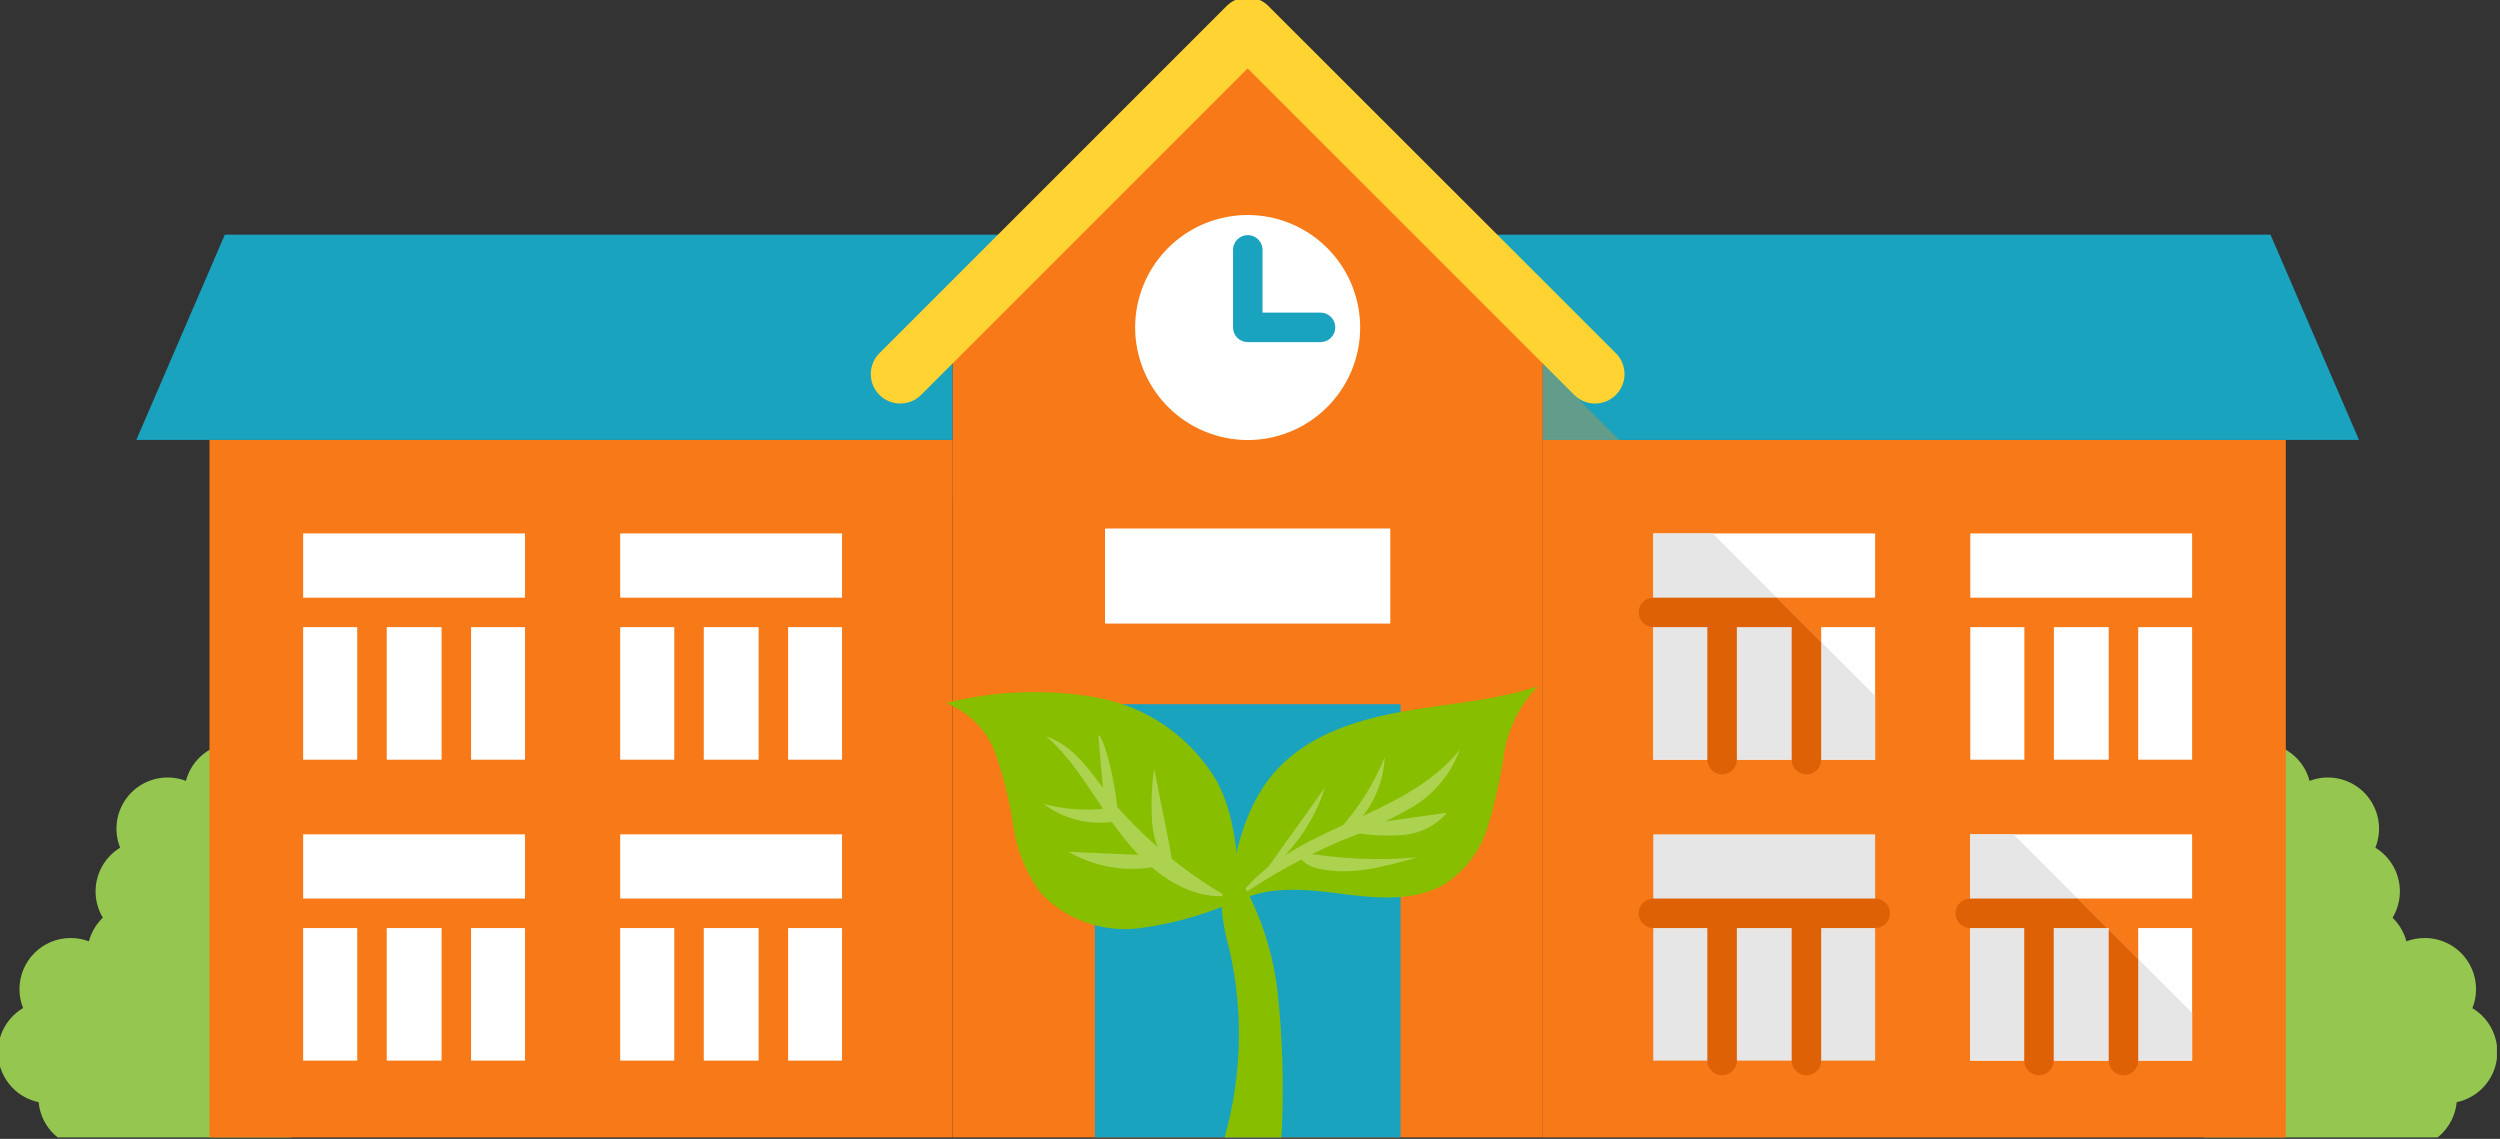 <svg width="450" height="205" viewBox="0 0 450 205" fill="none" xmlns="http://www.w3.org/2000/svg">
<rect x="0" y="0" width="450" height="205" fill="#333333" stroke="none"/>
<g clip-path="url(#clip0_584_5693)">
<g clip-path="url(#clip1_584_5693)">
<path fill-rule="evenodd" clip-rule="evenodd" d="M383.18 135.108C384.498 135.107 385.802 135.388 387.003 135.931C387.715 134.521 388.777 133.318 390.089 132.437C391.4 131.556 392.915 131.027 394.49 130.901C396.064 130.774 397.645 131.055 399.079 131.716C400.514 132.377 401.755 133.395 402.682 134.674C403.96 134.031 405.371 133.697 406.801 133.7C408.837 133.697 410.816 134.367 412.431 135.608C414.045 136.848 415.203 138.588 415.723 140.556C417.396 139.916 419.219 139.778 420.97 140.158C422.72 140.538 424.322 141.42 425.579 142.696C426.836 143.973 427.693 145.588 428.046 147.344C428.399 149.1 428.232 150.921 427.566 152.584C429.135 153.541 430.381 154.946 431.145 156.618C431.908 158.289 432.154 160.151 431.852 161.963C431.549 163.776 430.711 165.457 429.445 166.789C428.18 168.121 426.545 169.045 424.75 169.441C424.535 171.732 423.47 173.859 421.766 175.404C420.061 176.949 417.84 177.801 415.539 177.79C404.353 177.79 394.175 176.54 383.009 176.54C381.528 176.54 380.07 176.182 378.757 175.498C377.443 174.814 376.315 173.824 375.466 172.61C374.617 171.397 374.073 169.997 373.88 168.529C373.687 167.061 373.85 165.568 374.357 164.177C372.546 163.558 370.974 162.389 369.857 160.835C368.741 159.281 368.137 157.417 368.128 155.504C368.119 153.59 368.707 151.721 369.809 150.157C370.911 148.592 372.473 147.41 374.278 146.774C373.903 145.406 373.849 143.969 374.121 142.576C374.392 141.184 374.982 139.873 375.844 138.745C376.705 137.618 377.816 136.705 379.088 136.078C380.361 135.45 381.761 135.125 383.18 135.128V135.108Z" fill="#95C750"/>
<path fill-rule="evenodd" clip-rule="evenodd" d="M400.642 164.006C401.958 164.004 403.259 164.285 404.458 164.828C405.17 163.418 406.232 162.215 407.543 161.334C408.855 160.453 410.37 159.924 411.945 159.798C413.519 159.672 415.1 159.953 416.534 160.613C417.969 161.274 419.21 162.293 420.137 163.572C421.36 162.961 422.703 162.63 424.07 162.604C425.436 162.577 426.792 162.854 428.038 163.416C429.284 163.978 430.389 164.81 431.274 165.852C432.158 166.894 432.8 168.12 433.152 169.441C434.203 169.045 435.318 168.842 436.441 168.842C437.949 168.837 439.435 169.202 440.768 169.905C442.102 170.607 443.242 171.627 444.09 172.873C444.938 174.12 445.466 175.555 445.63 177.054C445.793 178.552 445.587 180.068 445.028 181.468C446.619 182.418 447.886 183.825 448.665 185.507C449.443 187.188 449.697 189.065 449.392 190.893C449.087 192.721 448.238 194.414 446.956 195.751C445.674 197.089 444.018 198.009 442.205 198.391C441.99 200.682 440.925 202.809 439.22 204.354C437.516 205.899 435.295 206.751 432.994 206.741C421.808 206.741 411.623 205.49 400.457 205.49C398.971 205.494 397.505 205.138 396.186 204.453C394.867 203.768 393.733 202.773 392.882 201.555C392.031 200.336 391.487 198.93 391.297 197.455C391.107 195.981 391.277 194.482 391.792 193.088C389.981 192.469 388.408 191.301 387.291 189.747C386.174 188.193 385.569 186.33 385.56 184.417C385.55 182.503 386.137 180.634 387.239 179.069C388.34 177.504 389.902 176.321 391.706 175.685C391.34 174.316 391.292 172.882 391.567 171.492C391.843 170.102 392.434 168.794 393.294 167.669C394.155 166.544 395.263 165.631 396.532 165.002C397.802 164.372 399.199 164.043 400.615 164.039L400.642 164.006Z" fill="#95C750"/>
<path fill-rule="evenodd" clip-rule="evenodd" d="M66.008 135.108C64.69 135.107 63.387 135.388 62.185 135.931C61.474 134.521 60.411 133.318 59.1 132.437C57.789 131.556 56.273 131.027 54.699 130.901C53.124 130.774 51.544 131.055 50.109 131.716C48.674 132.377 47.434 133.395 46.506 134.674C45.229 134.031 43.818 133.697 42.387 133.7C40.352 133.697 38.372 134.367 36.758 135.608C35.144 136.848 33.986 138.588 33.465 140.556C31.792 139.916 29.969 139.778 28.219 140.158C26.468 140.538 24.866 141.42 23.61 142.696C22.353 143.973 21.495 145.588 21.142 147.344C20.789 149.1 20.956 150.921 21.622 152.584C20.053 153.539 18.806 154.941 18.041 156.611C17.275 158.28 17.026 160.14 17.325 161.952C17.624 163.763 18.458 165.445 19.72 166.779C20.981 168.114 22.613 169.04 24.405 169.441C24.62 171.732 25.685 173.859 27.39 175.404C29.095 176.949 31.316 177.801 33.617 177.79C44.802 177.79 54.981 176.54 66.146 176.54C67.627 176.54 69.086 176.182 70.399 175.498C71.712 174.814 72.841 173.824 73.69 172.61C74.539 171.397 75.083 169.997 75.276 168.529C75.469 167.061 75.305 165.568 74.799 164.177C76.609 163.558 78.182 162.389 79.298 160.835C80.414 159.281 81.019 157.417 81.028 155.504C81.036 153.59 80.449 151.721 79.347 150.157C78.244 148.592 76.682 147.41 74.877 146.774C75.255 145.407 75.312 143.971 75.044 142.578C74.776 141.186 74.19 139.874 73.332 138.745C72.473 137.616 71.366 136.7 70.096 136.069C68.825 135.439 67.427 135.11 66.008 135.108Z" fill="#95C750"/>
<path fill-rule="evenodd" clip-rule="evenodd" d="M48.513 164.006C47.197 164.004 45.895 164.285 44.697 164.828C43.985 163.418 42.922 162.215 41.611 161.334C40.3 160.453 38.784 159.924 37.21 159.798C35.635 159.672 34.055 159.953 32.62 160.613C31.185 161.274 29.945 162.293 29.017 163.572C27.794 162.961 26.451 162.63 25.084 162.604C23.718 162.577 22.363 162.854 21.117 163.416C19.871 163.978 18.765 164.81 17.881 165.852C16.996 166.894 16.355 168.12 16.003 169.441C14.951 169.045 13.837 168.842 12.713 168.842C10.27 168.842 7.927 169.812 6.199 171.54C4.472 173.267 3.502 175.61 3.502 178.053C3.502 179.217 3.726 180.369 4.159 181.448C2.562 182.393 1.287 183.799 0.501 185.481C-0.284 187.163 -0.543 189.042 -0.241 190.874C0.061 192.705 0.909 194.403 2.192 195.745C3.475 197.086 5.133 198.008 6.949 198.391C7.165 200.682 8.229 202.809 9.934 204.354C11.639 205.899 13.86 206.751 16.161 206.741C27.346 206.741 37.531 205.49 48.697 205.49C50.184 205.494 51.649 205.138 52.968 204.453C54.287 203.768 55.421 202.773 56.272 201.555C57.124 200.336 57.668 198.93 57.858 197.455C58.047 195.981 57.877 194.482 57.362 193.088C59.173 192.469 60.746 191.301 61.863 189.747C62.98 188.193 63.585 186.33 63.595 184.417C63.604 182.503 63.017 180.634 61.916 179.069C60.814 177.504 59.253 176.321 57.448 175.685C57.823 174.316 57.877 172.879 57.605 171.485C57.333 170.092 56.743 168.781 55.88 167.653C55.018 166.526 53.907 165.613 52.633 164.986C51.36 164.359 49.959 164.035 48.539 164.039L48.513 164.006Z" fill="#95C750"/>
<path d="M411.445 79.189H277.714V206.709H411.445V79.189Z" fill="#F77917"/>
<g style="mix-blend-mode:multiply" opacity="0.5">
<path fill-rule="evenodd" clip-rule="evenodd" d="M291.46 79.189H277.709V206.709H411.447V199.176L291.46 79.189Z" fill="#F77917"/>
</g>
<path d="M337.524 96.019H297.592V136.747H337.524V96.019Z" fill="white"/>
<path fill-rule="evenodd" clip-rule="evenodd" d="M297.612 112.889C296.908 112.889 296.233 112.609 295.735 112.111C295.237 111.613 294.957 110.938 294.957 110.234C294.957 109.53 295.237 108.855 295.735 108.357C296.233 107.859 296.908 107.579 297.612 107.579H337.544C338.248 107.579 338.923 107.859 339.421 108.357C339.919 108.855 340.199 109.53 340.199 110.234C340.199 110.938 339.919 111.613 339.421 112.111C338.923 112.609 338.248 112.889 337.544 112.889H327.813V136.74C327.813 137.444 327.533 138.119 327.035 138.617C326.537 139.115 325.862 139.395 325.158 139.395C324.454 139.395 323.778 139.115 323.281 138.617C322.783 138.119 322.503 137.444 322.503 136.74V112.889H312.633V136.74C312.633 137.444 312.354 138.119 311.856 138.617C311.358 139.115 310.683 139.395 309.979 139.395C309.274 139.395 308.599 139.115 308.101 138.617C307.603 138.119 307.324 137.444 307.324 136.74V112.889H297.612Z" fill="#F77917"/>
<path fill-rule="evenodd" clip-rule="evenodd" d="M297.592 96.019H308.284L337.524 125.252V136.74H297.592V96.019Z" fill="#E6E6E6"/>
<path fill-rule="evenodd" clip-rule="evenodd" d="M297.612 112.889C296.908 112.889 296.233 112.609 295.735 112.111C295.237 111.613 294.957 110.938 294.957 110.234C294.957 109.53 295.237 108.855 295.735 108.357C296.233 107.859 296.908 107.579 297.612 107.579H319.851L327.813 115.54V136.74C327.813 137.444 327.533 138.119 327.035 138.617C326.537 139.115 325.862 139.395 325.158 139.395C324.454 139.395 323.778 139.115 323.281 138.617C322.783 138.119 322.503 137.444 322.503 136.74V112.889H312.633V136.74C312.633 137.444 312.354 138.119 311.856 138.617C311.358 139.115 310.683 139.395 309.979 139.395C309.274 139.395 308.599 139.115 308.101 138.617C307.603 138.119 307.324 137.444 307.324 136.74V112.889H297.612Z" fill="#DE6105"/>
<path d="M394.581 96.019H354.65V136.747H394.581V96.019Z" fill="white"/>
<path fill-rule="evenodd" clip-rule="evenodd" d="M354.65 112.889C353.946 112.889 353.271 112.609 352.773 112.111C352.275 111.613 351.995 110.938 351.995 110.234C351.995 109.53 352.275 108.855 352.773 108.357C353.271 107.859 353.946 107.579 354.65 107.579H394.588C395.293 107.579 395.968 107.859 396.466 108.357C396.964 108.855 397.243 109.53 397.243 110.234C397.243 110.938 396.964 111.613 396.466 112.111C395.968 112.609 395.293 112.889 394.588 112.889H384.877V136.74C384.877 137.444 384.597 138.119 384.099 138.617C383.601 139.115 382.926 139.395 382.222 139.395C381.518 139.395 380.843 139.115 380.345 138.617C379.847 138.119 379.567 137.444 379.567 136.74V112.889H369.698V136.74C369.698 137.444 369.418 138.119 368.92 138.617C368.422 139.115 367.747 139.395 367.043 139.395C366.339 139.395 365.663 139.115 365.165 138.617C364.668 138.119 364.388 137.444 364.388 136.74V112.889H354.65Z" fill="#F77917"/>
<path d="M337.524 150.183H297.592V190.911H337.524V150.183Z" fill="#E6E6E6"/>
<path fill-rule="evenodd" clip-rule="evenodd" d="M297.612 167.052C296.908 167.052 296.233 166.772 295.735 166.274C295.237 165.776 294.957 165.101 294.957 164.397C294.957 163.693 295.237 163.018 295.735 162.52C296.233 162.022 296.908 161.742 297.612 161.742H337.544C338.248 161.742 338.923 162.022 339.421 162.52C339.919 163.018 340.199 163.693 340.199 164.397C340.199 165.101 339.919 165.776 339.421 166.274C338.923 166.772 338.248 167.052 337.544 167.052H327.813V190.903C327.813 191.607 327.533 192.283 327.035 192.78C326.537 193.278 325.862 193.558 325.158 193.558C324.454 193.558 323.778 193.278 323.281 192.78C322.783 192.283 322.503 191.607 322.503 190.903V167.052H312.633V190.903C312.633 191.607 312.354 192.283 311.856 192.78C311.358 193.278 310.683 193.558 309.979 193.558C309.274 193.558 308.599 193.278 308.101 192.78C307.603 192.283 307.324 191.607 307.324 190.903V167.052H297.612Z" fill="#DE6105"/>
<path d="M394.581 150.183H354.65V190.911H394.581V150.183Z" fill="white"/>
<path fill-rule="evenodd" clip-rule="evenodd" d="M354.65 167.052C353.946 167.052 353.271 166.772 352.773 166.274C352.275 165.776 351.995 165.101 351.995 164.397C351.995 163.693 352.275 163.018 352.773 162.52C353.271 162.022 353.946 161.742 354.65 161.742H394.588C395.293 161.742 395.968 162.022 396.466 162.52C396.964 163.018 397.243 163.693 397.243 164.397C397.243 165.101 396.964 165.776 396.466 166.274C395.968 166.772 395.293 167.052 394.588 167.052H384.877V190.903C384.877 191.607 384.597 192.283 384.099 192.78C383.601 193.278 382.926 193.558 382.222 193.558C381.518 193.558 380.843 193.278 380.345 192.78C379.847 192.283 379.567 191.607 379.567 190.903V167.052H369.698V190.903C369.698 191.607 369.418 192.283 368.92 192.78C368.422 193.278 367.747 193.558 367.043 193.558C366.339 193.558 365.663 193.278 365.165 192.78C364.668 192.283 364.388 191.607 364.388 190.903V167.052H354.65Z" fill="#F77917"/>
<path fill-rule="evenodd" clip-rule="evenodd" d="M354.65 150.183H362.446L394.588 182.318V190.904H354.65V150.183Z" fill="#E6E6E6"/>
<path fill-rule="evenodd" clip-rule="evenodd" d="M354.65 167.052C353.946 167.052 353.271 166.772 352.773 166.274C352.275 165.776 351.995 165.101 351.995 164.397C351.995 163.693 352.275 163.018 352.773 162.52C353.271 162.022 353.946 161.742 354.65 161.742H374.014L379.317 167.052H369.671V190.903C369.671 191.607 369.392 192.283 368.894 192.78C368.396 193.278 367.721 193.558 367.016 193.558C366.312 193.558 365.637 193.278 365.139 192.78C364.641 192.283 364.362 191.607 364.362 190.903V167.052H354.65ZM384.877 172.605V190.903C384.877 191.607 384.597 192.283 384.099 192.78C383.601 193.278 382.926 193.558 382.222 193.558C381.518 193.558 380.843 193.278 380.345 192.78C379.847 192.283 379.567 191.607 379.567 190.903V167.295L384.877 172.605Z" fill="#DE6105"/>
<path d="M171.44 79.189H37.709V206.709H171.44V79.189Z" fill="#F77917"/>
<path d="M94.505 96.019H54.566V136.747H94.505V96.019Z" fill="white"/>
<path fill-rule="evenodd" clip-rule="evenodd" d="M54.565 112.889C53.861 112.889 53.186 112.609 52.688 112.111C52.19 111.613 51.91 110.938 51.91 110.234C51.91 109.53 52.19 108.855 52.688 108.357C53.186 107.859 53.861 107.579 54.565 107.579H94.503C95.208 107.579 95.883 107.859 96.381 108.357C96.879 108.855 97.158 109.53 97.158 110.234C97.158 110.938 96.879 111.613 96.381 112.111C95.883 112.609 95.208 112.889 94.503 112.889H84.792V136.74C84.792 137.444 84.512 138.119 84.014 138.617C83.516 139.115 82.841 139.395 82.137 139.395C81.433 139.395 80.758 139.115 80.26 138.617C79.762 138.119 79.482 137.444 79.482 136.74V112.889H69.613V136.74C69.613 137.444 69.333 138.119 68.835 138.617C68.337 139.115 67.662 139.395 66.958 139.395C66.254 139.395 65.578 139.115 65.081 138.617C64.583 138.119 64.303 137.444 64.303 136.74V112.889H54.565Z" fill="#F77917"/>
<path d="M151.57 96.019H111.632V136.747H151.57V96.019Z" fill="white"/>
<path fill-rule="evenodd" clip-rule="evenodd" d="M111.632 112.889C110.928 112.889 110.253 112.609 109.755 112.111C109.257 111.613 108.977 110.938 108.977 110.234C108.977 109.53 109.257 108.855 109.755 108.357C110.253 107.859 110.928 107.579 111.632 107.579H151.544C152.249 107.579 152.924 107.859 153.422 108.357C153.92 108.855 154.199 109.53 154.199 110.234C154.199 110.938 153.92 111.613 153.422 112.111C152.924 112.609 152.249 112.889 151.544 112.889H141.859V136.74C141.859 137.444 141.58 138.119 141.082 138.617C140.584 139.115 139.908 139.395 139.204 139.395C138.5 139.395 137.825 139.115 137.327 138.617C136.829 138.119 136.549 137.444 136.549 136.74V112.889H126.68V136.74C126.68 137.444 126.4 138.119 125.902 138.617C125.405 139.115 124.729 139.395 124.025 139.395C123.321 139.395 122.646 139.115 122.148 138.617C121.65 138.119 121.37 137.444 121.37 136.74V112.889H111.632Z" fill="#F77917"/>
<path d="M94.505 150.183H54.566V190.911H94.505V150.183Z" fill="white"/>
<path fill-rule="evenodd" clip-rule="evenodd" d="M54.565 167.052C53.861 167.052 53.186 166.772 52.688 166.274C52.19 165.776 51.91 165.101 51.91 164.397C51.91 163.693 52.19 163.018 52.688 162.52C53.186 162.022 53.861 161.742 54.565 161.742H94.503C95.208 161.742 95.883 162.022 96.381 162.52C96.879 163.018 97.158 163.693 97.158 164.397C97.158 165.101 96.879 165.776 96.381 166.274C95.883 166.772 95.208 167.052 94.503 167.052H84.792V190.903C84.792 191.607 84.512 192.283 84.014 192.78C83.516 193.278 82.841 193.558 82.137 193.558C81.433 193.558 80.758 193.278 80.26 192.78C79.762 192.283 79.482 191.607 79.482 190.903V167.052H69.613V190.903C69.613 191.607 69.333 192.283 68.835 192.78C68.337 193.278 67.662 193.558 66.958 193.558C66.254 193.558 65.578 193.278 65.081 192.78C64.583 192.283 64.303 191.607 64.303 190.903V167.052H54.565Z" fill="#F77917"/>
<path d="M151.57 150.183H111.632V190.911H151.57V150.183Z" fill="white"/>
<path fill-rule="evenodd" clip-rule="evenodd" d="M111.632 167.052C110.928 167.052 110.253 166.772 109.755 166.274C109.257 165.776 108.977 165.101 108.977 164.397C108.977 163.693 109.257 163.018 109.755 162.52C110.253 162.022 110.928 161.742 111.632 161.742H151.544C152.249 161.742 152.924 162.022 153.422 162.52C153.92 163.018 154.199 163.693 154.199 164.397C154.199 165.101 153.92 165.776 153.422 166.274C152.924 166.772 152.249 167.052 151.544 167.052H141.859V190.903C141.859 191.607 141.58 192.283 141.082 192.78C140.584 193.278 139.908 193.558 139.204 193.558C138.5 193.558 137.825 193.278 137.327 192.78C136.829 192.283 136.549 191.607 136.549 190.903V167.052H126.68V190.903C126.68 191.607 126.4 192.283 125.902 192.78C125.405 193.278 124.729 193.558 124.025 193.558C123.321 193.558 122.646 193.278 122.148 192.78C121.65 192.283 121.37 191.607 121.37 190.903V167.052H111.632Z" fill="#F77917"/>
<path fill-rule="evenodd" clip-rule="evenodd" d="M277.707 79.188H424.617L408.688 42.236H261.778L277.707 57.935V79.188Z" fill="#1AA3BF"/>
<path fill-rule="evenodd" clip-rule="evenodd" d="M224.577 5.602L171.446 57.936V206.708H277.707V57.936L224.577 5.602Z" fill="#F77917"/>
<path d="M252.088 126.766H197.075V206.708H252.088V126.766Z" fill="#1AA3BF"/>
<path fill-rule="evenodd" clip-rule="evenodd" d="M224.577 79.207C228.583 79.207 232.498 78.02 235.829 75.794C239.159 73.569 241.755 70.406 243.288 66.705C244.821 63.005 245.222 58.933 244.44 55.004C243.659 51.076 241.73 47.467 238.898 44.635C236.066 41.803 232.457 39.874 228.528 39.092C224.6 38.311 220.528 38.712 216.827 40.245C213.127 41.778 209.964 44.373 207.738 47.704C205.513 51.034 204.325 54.95 204.325 58.955C204.336 64.323 206.473 69.468 210.268 73.264C214.064 77.06 219.209 79.197 224.577 79.207Z" fill="white"/>
<path fill-rule="evenodd" clip-rule="evenodd" d="M221.945 44.973C221.945 44.269 222.225 43.594 222.723 43.096C223.221 42.598 223.896 42.318 224.6 42.318C225.304 42.318 225.98 42.598 226.478 43.096C226.975 43.594 227.255 44.269 227.255 44.973V56.27H237.697C238.401 56.27 239.076 56.55 239.574 57.048C240.072 57.546 240.352 58.221 240.352 58.925C240.352 59.63 240.072 60.305 239.574 60.803C239.076 61.3 238.401 61.58 237.697 61.58H224.577C223.879 61.58 223.21 61.303 222.716 60.809C222.223 60.316 221.945 59.646 221.945 58.948V44.973Z" fill="#1AA3BF"/>
<path fill-rule="evenodd" clip-rule="evenodd" d="M171.446 79.188H24.536L40.472 42.236H187.382L171.446 57.935V79.188Z" fill="#1AA3BF"/>
<g style="mix-blend-mode:multiply" opacity="0.5">
<path fill-rule="evenodd" clip-rule="evenodd" d="M37.709 79.189H171.447V89.71H48.085L37.709 79.189Z" fill="#F77917"/>
</g>
<path fill-rule="evenodd" clip-rule="evenodd" d="M291.46 79.188L277.709 65.443V79.188H291.46Z" fill="#629C8A"/>
<g style="mix-blend-mode:multiply" opacity="0.5">
<path fill-rule="evenodd" clip-rule="evenodd" d="M224.577 12.312L171.446 64.647H185.836L231.775 19.399L224.577 12.312Z" fill="#F77917"/>
</g>
<path fill-rule="evenodd" clip-rule="evenodd" d="M290.86 63.581C291.353 64.074 291.743 64.659 292.01 65.303C292.276 65.947 292.413 66.637 292.413 67.334C292.413 68.031 292.275 68.721 292.008 69.364C291.741 70.008 291.35 70.593 290.857 71.085C290.364 71.578 289.779 71.968 289.135 72.235C288.491 72.501 287.801 72.638 287.104 72.638C286.408 72.638 285.718 72.5 285.074 72.233C284.43 71.966 283.846 71.575 283.353 71.082L224.577 12.313L165.801 71.082C165.309 71.575 164.724 71.966 164.08 72.233C163.437 72.5 162.747 72.638 162.05 72.638C161.353 72.638 160.663 72.501 160.019 72.235C159.375 71.968 158.79 71.578 158.297 71.085C157.804 70.593 157.413 70.008 157.146 69.364C156.879 68.721 156.742 68.031 156.741 67.334C156.741 66.637 156.878 65.947 157.144 65.303C157.411 64.659 157.801 64.074 158.294 63.581L220.8 1.075C221.797 0.083 223.145 -0.474 224.551 -0.474C225.956 -0.474 227.305 0.083 228.301 1.075L290.86 63.581Z" fill="#FFD332"/>
<g style="mix-blend-mode:multiply" opacity="0.5">
<path fill-rule="evenodd" clip-rule="evenodd" d="M197.075 126.766H252.088V206.708L197.075 126.766Z" fill="#1AA3BF"/>
</g>
<path d="M250.252 95.13H198.904V112.244H250.252V95.13Z" fill="white"/>
</g>
<path d="M267.62 149.403C266.29 153.308 263.718 156.67 260.298 158.975C254.6 162.565 247.107 161.625 240.355 160.742C233.603 159.859 226.11 159.431 220.697 163.591C221.979 155.044 223.546 145.842 229.244 139.204C234.942 132.565 243.489 129.773 251.751 128.207C260.013 126.64 268.845 126.212 276.822 123.534C273.568 126.875 271.437 131.147 270.725 135.756C270.031 140.376 268.993 144.937 267.62 149.403Z" fill="#87BE00"/>
<path d="M241.096 151.455C234.702 154.221 228.595 157.609 222.862 161.568C232.435 148.549 252.691 147.58 262.748 134.959C261.125 139.422 257.963 143.16 253.831 145.5C249.742 147.803 245.485 149.794 241.096 151.455Z" fill="#ADD250"/>
<path d="M238.503 141.739C234.714 147.067 230.925 152.366 227.107 157.693C232.479 153.696 236.464 148.117 238.503 141.739Z" fill="#ADD250"/>
<path d="M249.243 136.298C247.233 141.253 244.337 145.8 240.696 149.716C242.121 148.662 242.434 149.717 243.745 148.634C247.065 145.361 249.029 140.955 249.243 136.298Z" fill="#ADD250"/>
<path d="M243.717 148.634C243.579 148.627 243.441 148.655 243.317 148.714C243.193 148.774 243.085 148.864 243.004 148.976C242.748 149.46 243.489 149.859 244.03 149.916C246.937 150.414 249.897 150.529 252.833 150.258C255.788 149.979 258.517 148.558 260.44 146.298L243.717 148.634Z" fill="#ADD250"/>
<path d="M255.056 154.332C247.929 154.961 240.75 154.616 233.717 153.307C233.717 154.76 235.198 155.671 236.566 156.156C242.606 157.837 248.93 156.07 255.056 154.332Z" fill="#ADD250"/>
<path d="M219.045 140.629C216.731 136.694 213.592 133.307 209.844 130.701C206.097 128.094 201.83 126.33 197.336 125.529C188.342 123.962 179.119 124.311 170.271 126.555C172.361 127.362 174.25 128.617 175.805 130.231C177.36 131.845 178.544 133.78 179.273 135.899C180.718 140.135 181.777 144.492 182.436 148.919C183.074 153.37 184.872 157.576 187.649 161.113C189.896 163.354 192.623 165.057 195.623 166.094C198.623 167.13 201.819 167.472 204.971 167.095C211.262 166.287 217.392 164.519 223.147 161.853C222.834 154.589 222.435 147.039 219.045 140.629Z" fill="#87BE00"/>
<path d="M201.295 145.471C197.392 140.657 194.172 134.56 188.332 132.537C194.03 137.551 197.363 144.446 201.95 150.4C206.537 156.355 213.147 161.796 220.668 161.283C213.422 157.059 206.885 151.724 201.295 145.471Z" fill="#ADD250"/>
<path d="M207.735 138.35C207.28 141.605 207.165 144.899 207.393 148.179C207.656 151.486 208.974 154.622 211.153 157.124C210.977 154.872 210.644 152.635 210.156 150.429C209.359 146.412 208.532 142.367 207.735 138.35Z" fill="#ADD250"/>
<path d="M198.931 146.297C199.33 147.152 200.783 146.696 201.068 145.785C201.353 144.873 199.302 133.306 197.678 132.252C198.105 136.953 198.504 141.54 198.931 146.297Z" fill="#ADD250"/>
<path d="M200.041 147.978C200.526 147.978 201.095 147.779 201.323 147.352C201.431 147.092 201.442 146.802 201.353 146.535C201.264 146.268 201.081 146.042 200.839 145.899C200.366 145.594 199.802 145.463 199.244 145.528C195.427 145.972 191.561 145.691 187.848 144.702C191.336 147.329 195.706 148.503 200.041 147.978Z" fill="#ADD250"/>
<path d="M192.349 153.335C197.52 156.324 203.659 157.162 209.442 155.671L208.901 154.047L192.349 153.335Z" fill="#ADD250"/>
<path d="M227.079 210.998C230.127 209.944 230.697 205.984 230.754 202.764C231.092 194.837 230.845 186.895 230.013 179.004C229.175 171.076 226.555 163.44 222.35 156.668C221.496 157.545 220.837 158.592 220.415 159.74C219.993 160.889 219.817 162.114 219.899 163.335C220.079 165.777 220.519 168.193 221.21 170.542C224.08 182.805 223.509 195.621 219.558 207.579C221.609 209.744 224.344 211.91 227.079 210.998Z" fill="#87BE00"/>
</g>
<defs>
<clipPath id="clip0_584_5693">
<rect width="450" height="204.73" fill="white"/>
</clipPath>
<clipPath id="clip1_584_5693">
<rect width="449.732" height="233.011" fill="white" transform="translate(-0.289 -26.304)"/>
</clipPath>
</defs>
</svg>
